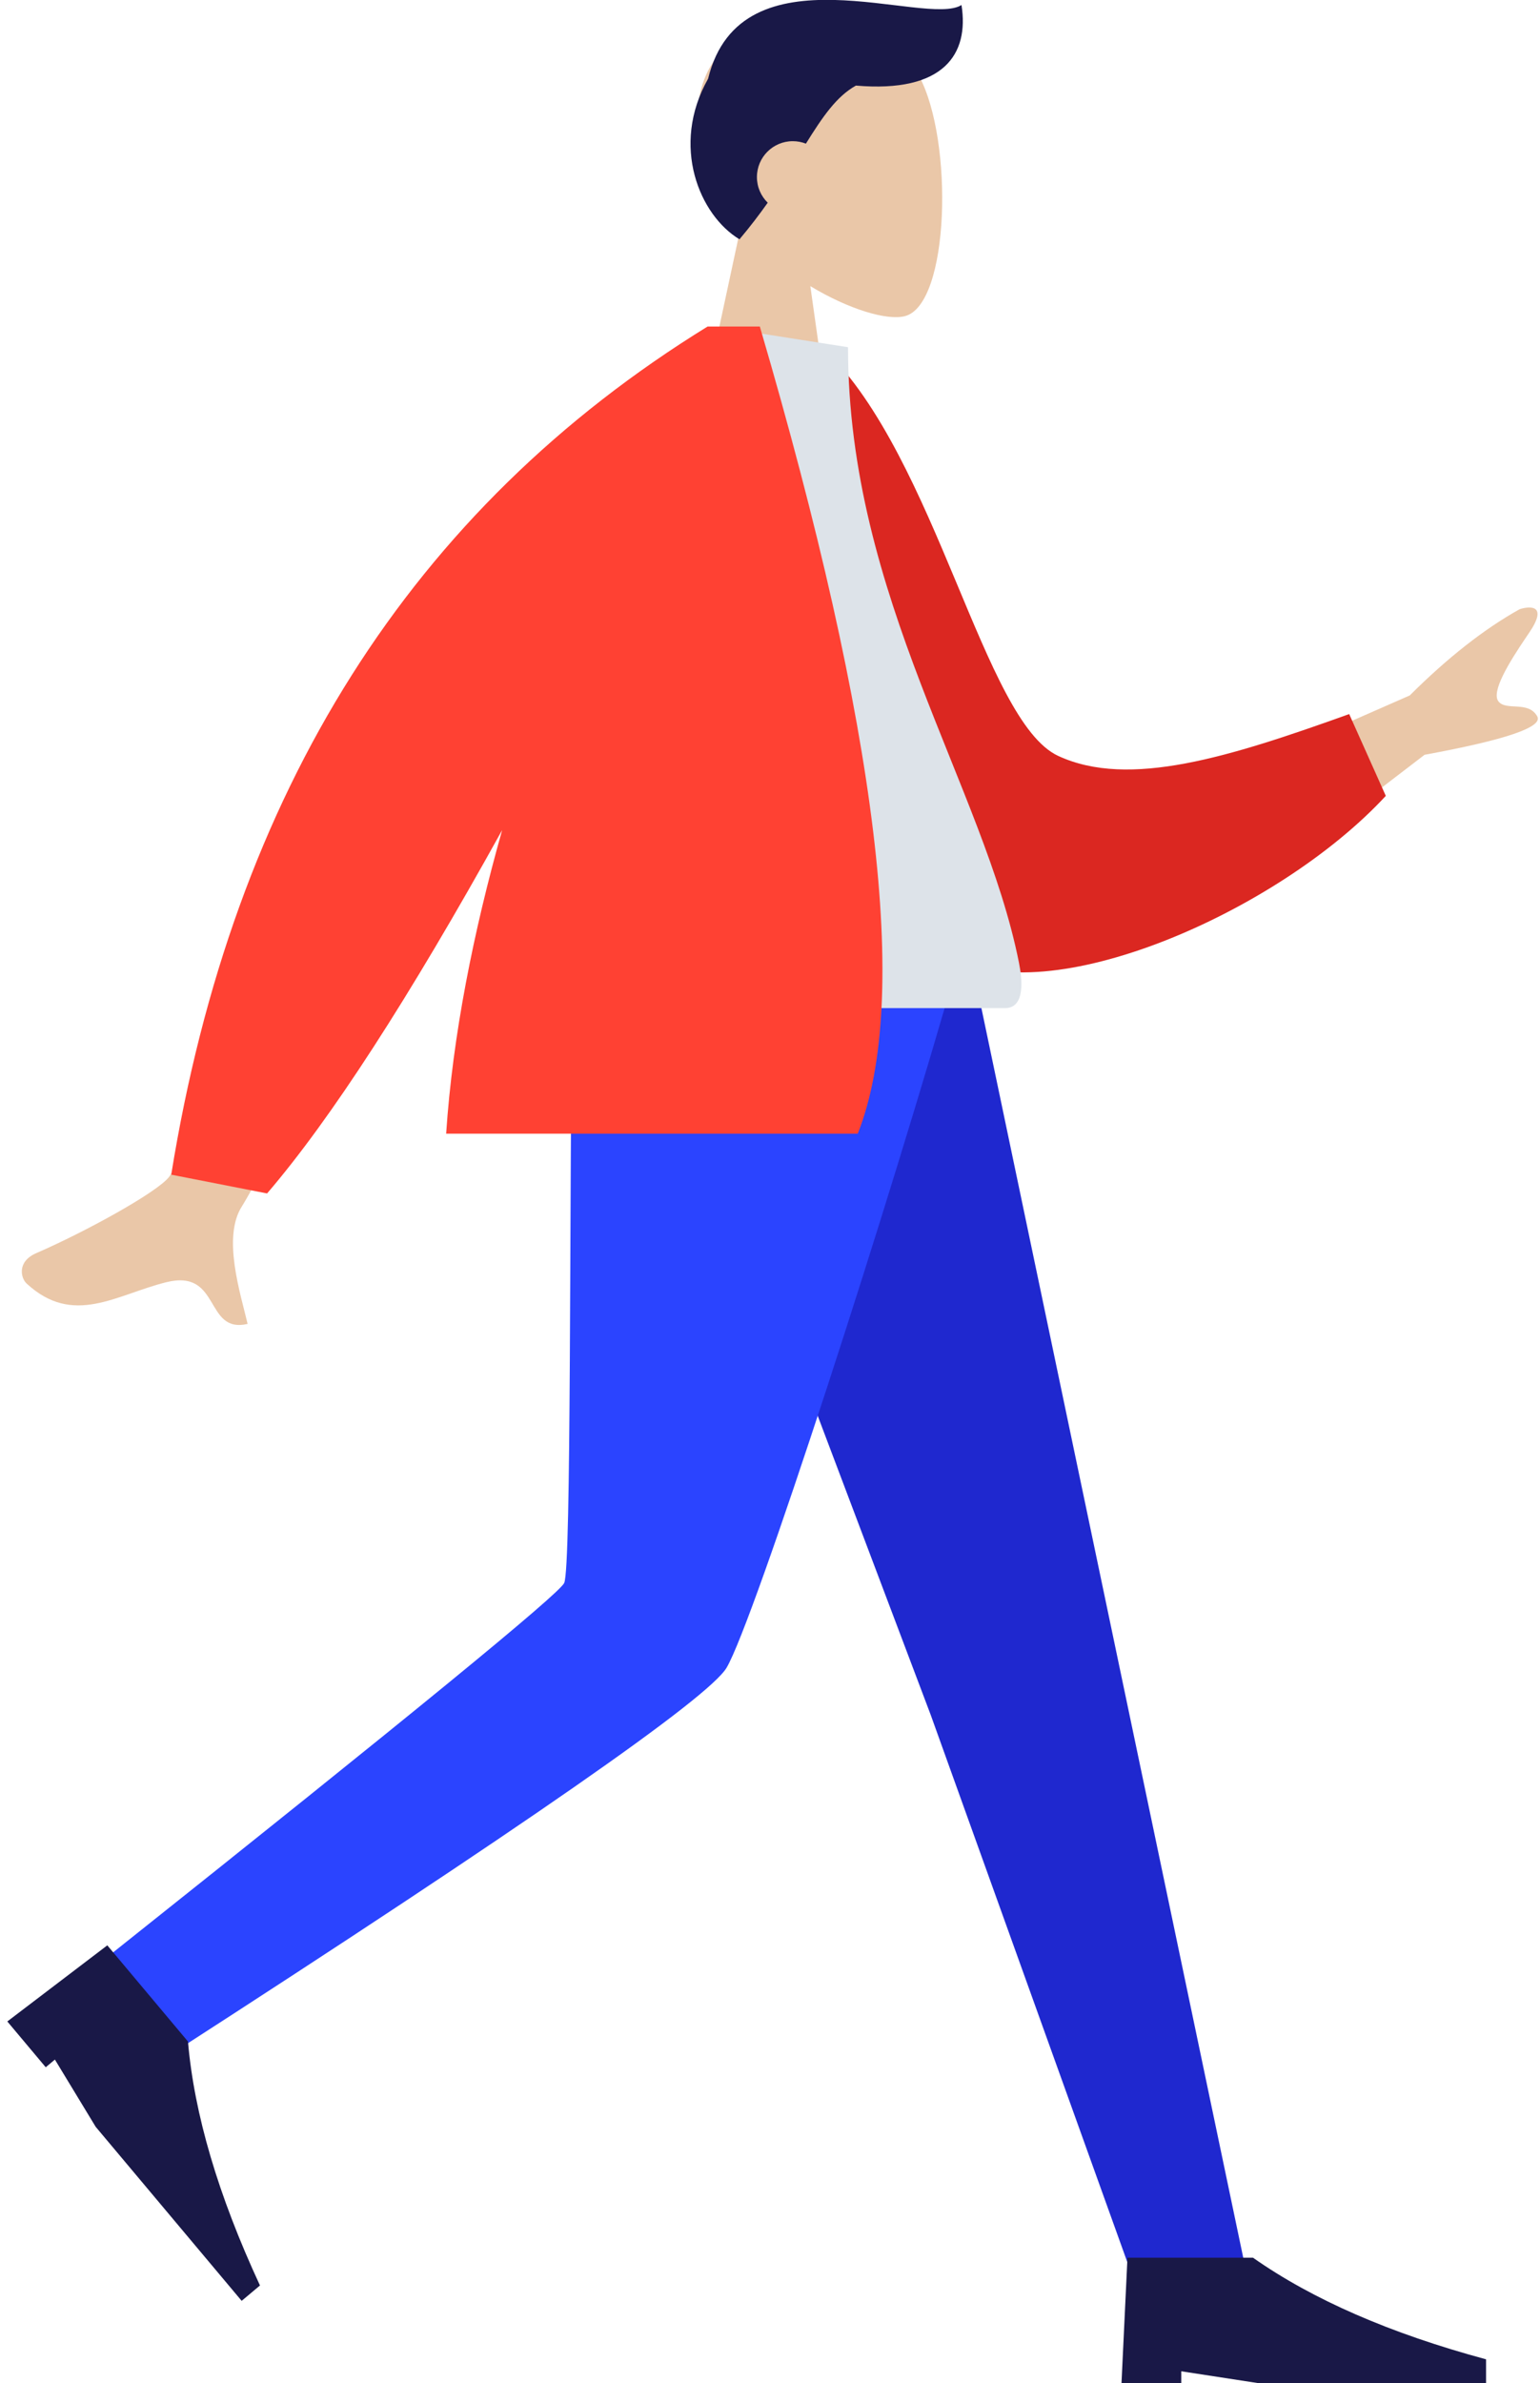 <svg width="181" height="280" viewBox="0 0 181 280" fill="none" xmlns="http://www.w3.org/2000/svg">
<path fill-rule="evenodd" clip-rule="evenodd" d="M108.03 8.955C112.1 16.542 111.617 35.787 106.356 37.143C104.258 37.684 99.789 36.359 95.24 33.618L98.095 53.817H81.237L87.04 26.765C83.803 22.966 81.613 18.311 81.979 13.093C83.034 -1.939 103.959 1.368 108.03 8.955Z" fill="#EAC7A8"/>
<path fill-rule="evenodd" clip-rule="evenodd" d="M83.227 9.243C87.071 -6.55 108.821 3.255 113.006 0.59C113.921 6.324 110.97 10.948 100.597 10.055C98.308 11.334 96.679 13.732 94.719 16.878C94.242 16.69 93.722 16.587 93.178 16.587C90.85 16.587 88.963 18.474 88.963 20.802C88.963 21.983 89.45 23.051 90.233 23.816C89.258 25.192 88.165 26.631 86.913 28.115C82.244 25.314 78.77 17.155 83.212 9.273L83.227 9.243Z" fill="#191847"/>
<path fill-rule="evenodd" clip-rule="evenodd" d="M75.617 112.117L109.391 201.486L133.065 267.355H146.563L114.022 112.117L75.617 112.117Z" fill="#1F28CF"/>
<path fill-rule="evenodd" clip-rule="evenodd" d="M67.27 112.117C66.903 142.781 67.168 184.066 66.313 185.977C65.743 187.251 48.005 201.77 13.101 229.534L20.058 241.365C61.498 214.641 83.277 199.499 85.396 195.939C88.574 190.598 104.539 141.453 112.846 112.117H67.27Z" fill="#2B44FF"/>
<path fill-rule="evenodd" clip-rule="evenodd" d="M0.86 237.495L12.612 228.552L22.093 239.852C22.823 248.371 25.643 257.924 30.555 268.513L28.403 270.319L11.245 249.872L6.452 241.973L5.375 242.876L0.86 237.495Z" fill="#191847"/>
<path fill-rule="evenodd" clip-rule="evenodd" d="M131.812 279.999L132.514 265.248H147.265C154.26 270.165 163.392 274.146 174.66 277.189V279.999H147.968L138.836 278.594V279.999H131.812Z" fill="#191847"/>
<path fill-rule="evenodd" clip-rule="evenodd" d="M37.34 95.96L51.734 98.816C37.259 125.793 29.496 140.091 28.445 141.71C26.082 145.352 28.287 152.026 29.102 155.541C23.991 156.731 26.007 149.04 19.54 150.645C13.637 152.111 8.633 155.873 3.129 150.8C2.452 150.176 1.957 148.226 4.264 147.226C10.012 144.735 18.504 140.07 19.881 138.259C21.759 135.79 27.578 121.69 37.34 95.96ZM179.71 74.364L179.449 74.746C177.279 77.941 175.249 81.293 176.119 82.407C177.023 83.565 179.643 82.287 180.678 84.171C181.368 85.427 176.952 86.929 167.43 88.678L148.368 103.293L140.241 92.882L165.693 81.704C170.152 77.261 174.458 73.884 178.61 71.573C179.851 71.178 181.973 71.058 179.71 74.364Z" fill="#EAC7A8"/>
<path fill-rule="evenodd" clip-rule="evenodd" d="M90.856 42.106L96.93 41.064C110.16 53.898 115.559 84.73 124.376 88.811C132.712 92.67 144.528 88.936 158.574 83.894L162.876 93.505C150.114 107.312 122.925 118.977 111.905 112.318C94.285 101.671 90.218 63.644 90.856 42.106Z" fill="#DB2721"/>
<path fill-rule="evenodd" clip-rule="evenodd" d="M64.378 118.439C88.733 118.439 106.647 118.439 118.122 118.439C120.578 118.439 120.115 114.893 119.76 113.103C115.663 92.451 99.669 70.19 99.669 40.792L84.167 38.361C71.344 58.984 66.91 84.374 64.378 118.439Z" fill="#DDE3E9"/>
<path fill-rule="evenodd" clip-rule="evenodd" d="M89.305 38.361C103.222 85.802 107.059 117.411 100.815 133.19H52.437C53.202 121.644 55.657 109.433 59.018 97.527C48.062 117.292 38.853 131.52 31.39 140.214L20.125 138.008C27.381 93.004 48.395 59.789 83.167 38.361L89.305 38.361Z" fill="#FF4133"/>
</svg>
